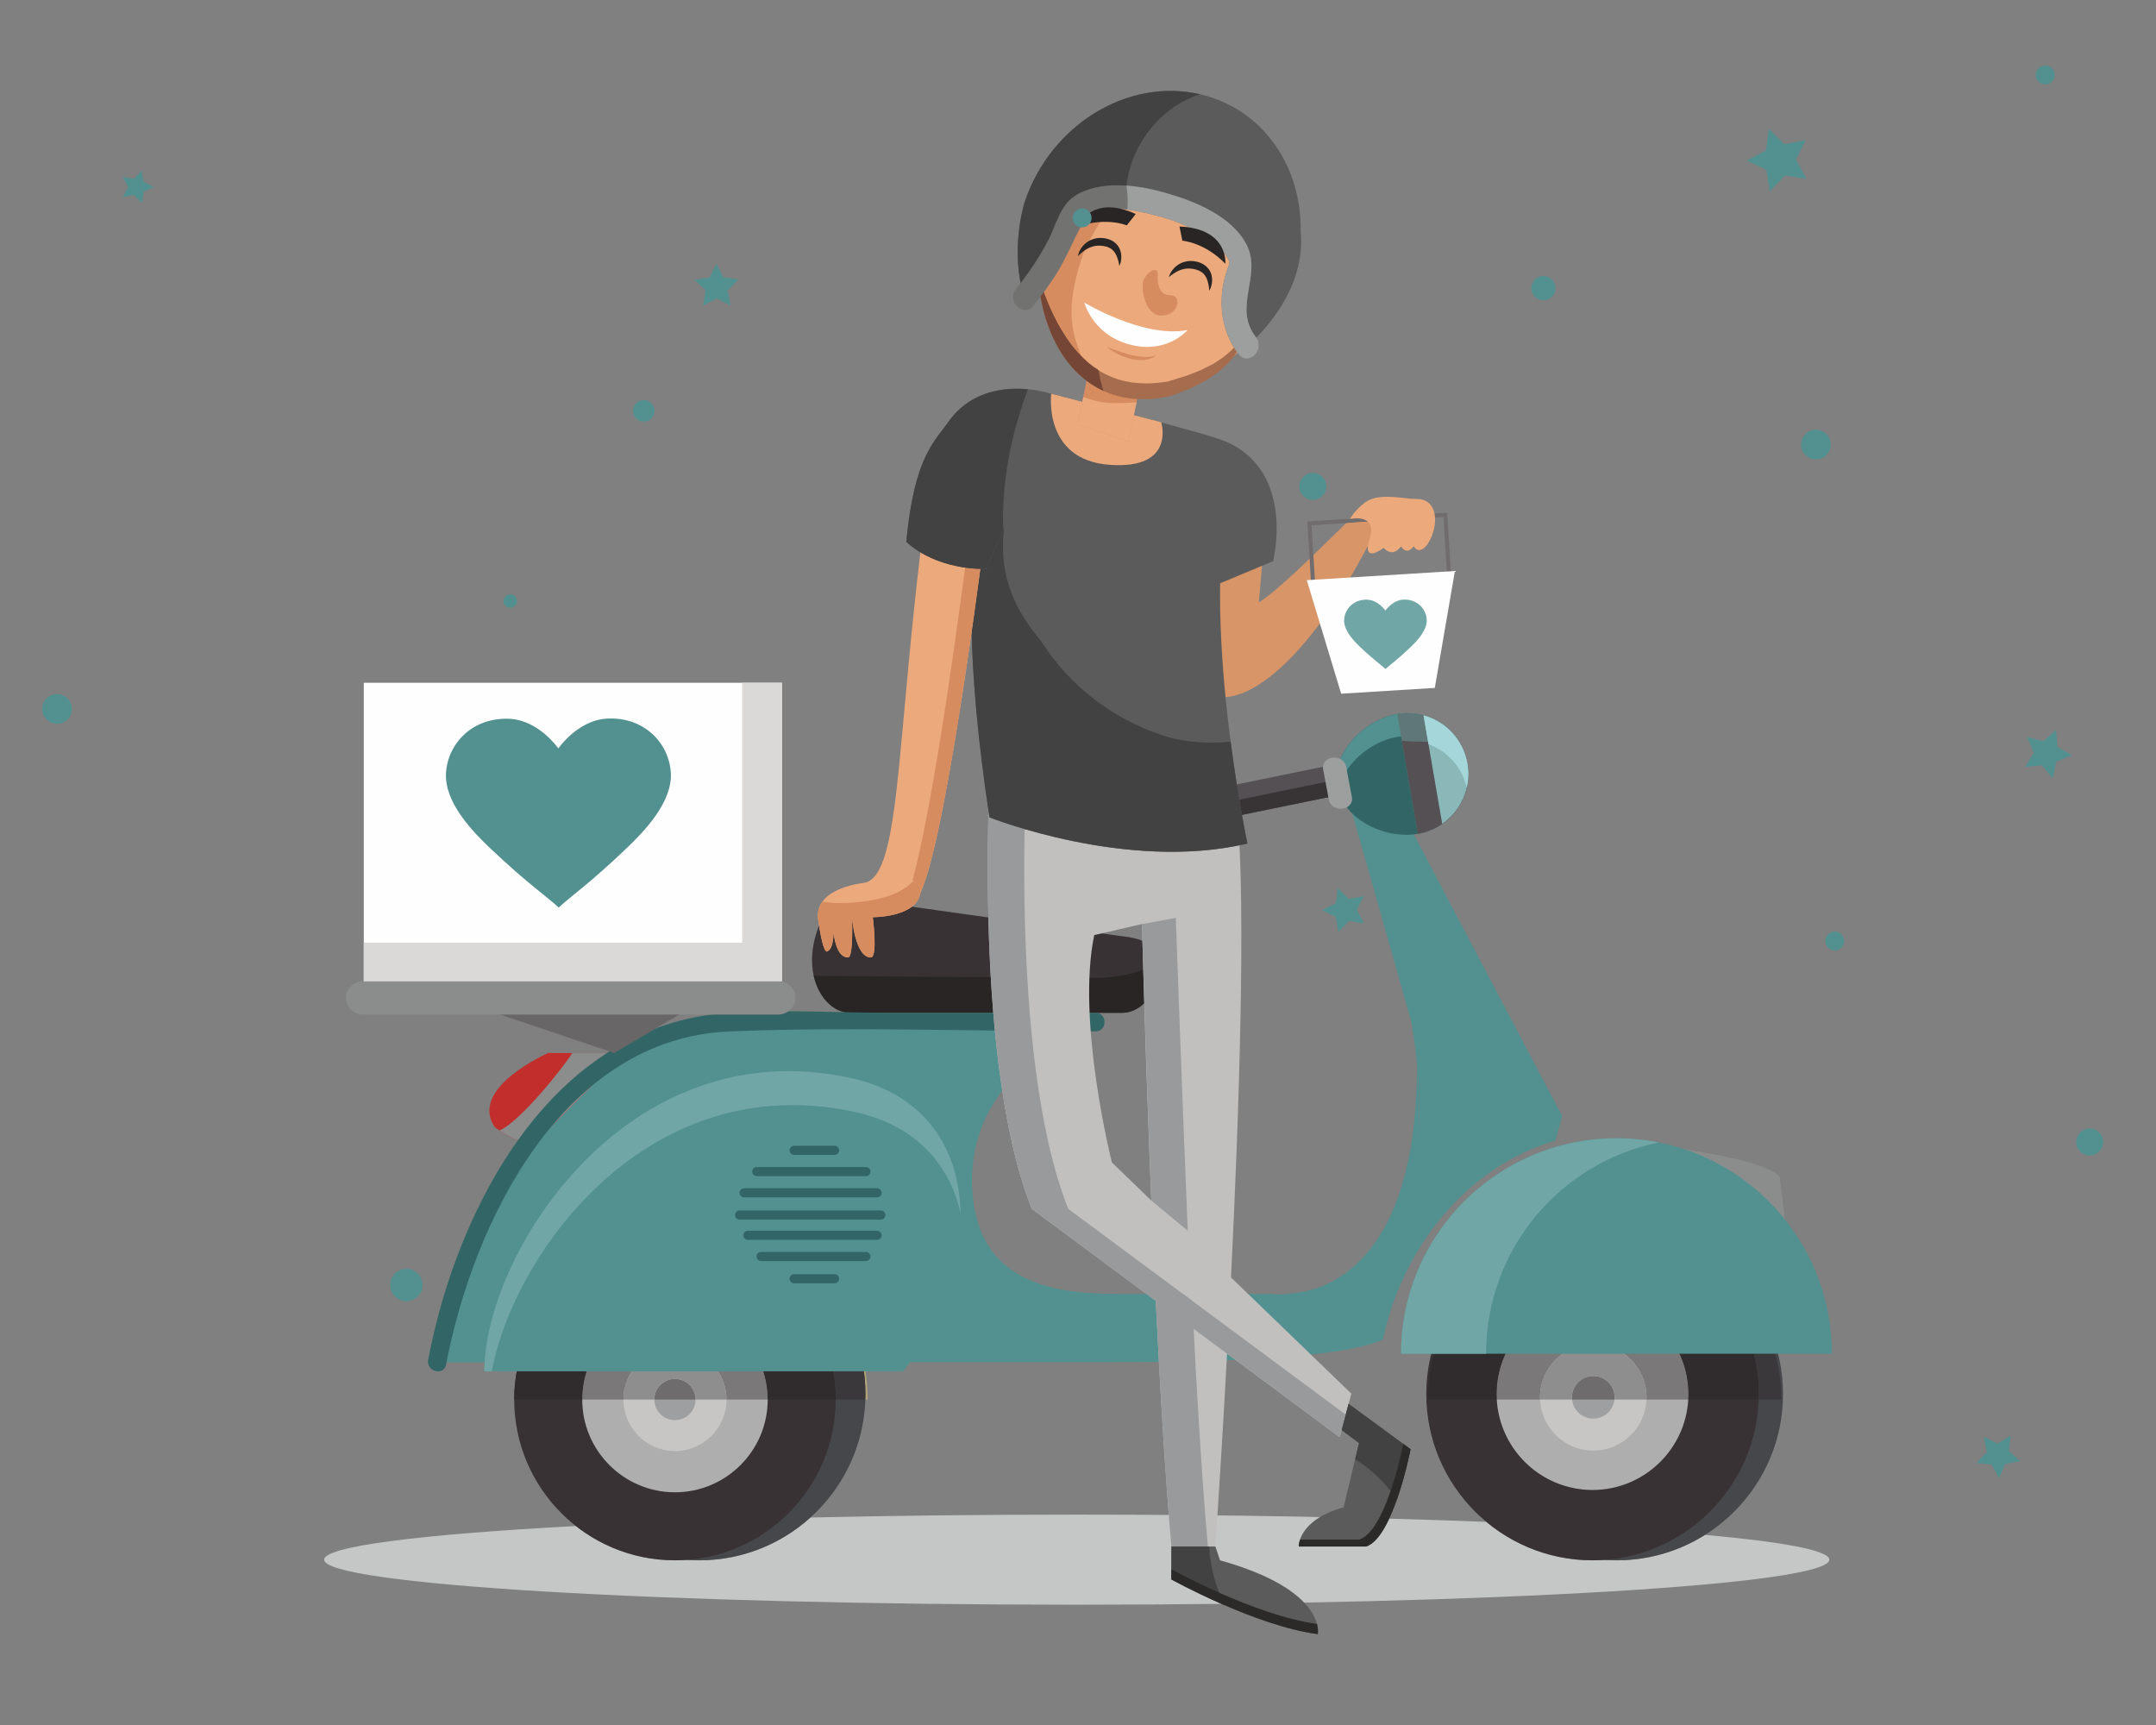 <?xml version="1.0" encoding="UTF-8"?>
<!DOCTYPE svg PUBLIC "-//W3C//DTD SVG 1.1//EN" "http://www.w3.org/Graphics/SVG/1.1/DTD/svg11.dtd">
<!-- Creator: CorelDRAW SE -->
<svg xmlns="http://www.w3.org/2000/svg" xml:space="preserve" width="100mm" height="80mm" version="1.1" style="shape-rendering:geometricPrecision; text-rendering:geometricPrecision; image-rendering:optimizeQuality; fill-rule:evenodd; clip-rule:evenodd"
viewBox="0 0 10000 8000"
 xmlns:xlink="http://www.w3.org/1999/xlink">
 <rect x="0" y="0" width="10000" height="8000" fill="#808080" stroke="none"/>
 <defs>
  <style type="text/css">
   <![CDATA[
    .fil26 {fill:#FEFEFE;fill-rule:nonzero}
    .fil0 {fill:#C5C6C6;fill-rule:nonzero}
    .fil24 {fill:#9D9E9E;fill-rule:nonzero}
    .fil40 {fill:#9D9E9E;fill-rule:nonzero}
    .fil39 {fill:#727271;fill-rule:nonzero}
    .fil31 {fill:#5B5B5B;fill-rule:nonzero}
    .fil32 {fill:#434242;fill-rule:nonzero}
    .fil33 {fill:#2B2A29;fill-rule:nonzero}
    .fil34 {fill:#ECAA7C;fill-rule:nonzero}
    .fil28 {fill:#D89567;fill-rule:nonzero}
    .fil35 {fill:#D78C5F;fill-rule:nonzero}
    .fil27 {fill:#DBD9D8;fill-rule:nonzero}
    .fil17 {fill:#C12E2B;fill-rule:nonzero}
    .fil4 {fill:#C8C6C4;fill-rule:nonzero}
    .fil29 {fill:#C1C0BF;fill-rule:nonzero}
    .fil16 {fill:#B73231;fill-rule:nonzero}
    .fil6 {fill:#B4A678;fill-rule:nonzero}
    .fil2 {fill:#ADAEAD;fill-rule:nonzero}
    .fil23 {fill:#A5D7DA;fill-rule:nonzero}
    .fil37 {fill:#A66C4E;fill-rule:nonzero}
    .fil3 {fill:#9E9FA0;fill-rule:nonzero}
    .fil30 {fill:#989A9B;fill-rule:nonzero}
    .fil10 {fill:#8E8E8F;fill-rule:nonzero}
    .fil38 {fill:#754535;fill-rule:nonzero}
    .fil12 {fill:#8B8C8C;fill-rule:nonzero}
    .fil8 {fill:#7A7879;fill-rule:nonzero}
    .fil36 {fill:#716D6E;fill-rule:nonzero}
    .fil9 {fill:#6E6C6D;fill-rule:nonzero}
    .fil25 {fill:#696668;fill-rule:nonzero}
    .fil21 {fill:#607778;fill-rule:nonzero}
    .fil19 {fill:#555054;fill-rule:nonzero}
    .fil1 {fill:#46474A;fill-rule:nonzero}
    .fil20 {fill:#383335;fill-rule:nonzero}
    .fil5 {fill:#383235;fill-rule:nonzero}
    .fil7 {fill:#3A383A;fill-rule:nonzero}
    .fil11 {fill:#302C2D;fill-rule:nonzero}
    .fil15 {fill:#292525;fill-rule:nonzero}
    .fil18 {fill:#326666;fill-rule:nonzero}
    .fil41 {fill:#539090;fill-rule:nonzero}
    .fil13 {fill:#539090;fill-rule:nonzero}
    .fil14 {fill:#71A6A6;fill-rule:nonzero}
    .fil22 {fill:#8AB8B8;fill-rule:nonzero}
   ]]>
  </style>
 </defs>
 <g id="Vrstva_x0020_1">
  <path class="fil0" d="M4994.11 7442.12c-1927.9,0 -3490.76,-93.54 -3490.76,-208.91 0,-61.99 451.19,-117.67 1167.6,-155.94 126.75,99.55 286.39,158.95 459.67,158.95 18.78,0 37.36,-0.69 55.8,-2.06 18.76,1.37 37.7,2.06 56.79,2.06 198.2,0 379.16,-75.16 515.9,-198.48 383.9,-8.68 800.22,-13.44 1235,-13.44 700.6,0 1353.01,12.34 1899.7,33.6 133.68,111.31 305.47,178.32 492.62,178.32 18.93,0 37.71,-0.68 56.29,-2.02 18.57,1.34 37.33,2.02 56.26,2.02 150.4,0 290.86,-43.27 409.63,-118.04 364.22,33 576.25,72.53 576.25,115.03 0,115.37 -1562.86,208.91 -3490.75,208.91z"/>
  <path class="fil1" d="M7498.98 6020.37c-245.3,0 -444.83,199.54 -444.83,444.82 0,245.3 199.53,444.83 444.83,444.83 245.3,0 444.81,-199.53 444.81,-444.83 0,-245.28 -199.51,-444.82 -444.81,-444.82zm0 1215.85c-425.16,0 -771.03,-345.87 -771.03,-771.03 0,-425.16 345.87,-771.03 771.03,-771.03 425.16,0 771.02,345.87 771.02,771.03 0,425.16 -345.86,771.03 -771.02,771.03z"/>
  <path class="fil2" d="M6778.51 6465.19c0,335.75 272.19,607.94 607.94,607.94 335.75,0 607.92,-272.19 607.92,-607.94 0,-335.75 -272.17,-607.92 -607.92,-607.92 -335.75,0 -607.94,272.17 -607.94,607.92z"/>
  <path class="fil3" d="M7216.94 6480.3c0,95.54 77.44,173 172.99,173 95.54,0 172.99,-77.46 172.99,-173 0,-95.53 -77.45,-172.98 -172.99,-172.98 -95.55,0 -172.99,77.45 -172.99,172.98z"/>
  <path class="fil4" d="M7389.91 6381.47c-54.49,0 -98.83,44.34 -98.83,98.83 0,54.5 44.34,98.84 98.83,98.84 54.5,0 98.88,-44.34 98.88,-98.84 0,-54.49 -44.38,-98.83 -98.88,-98.83zm0 345.96c-136.25,0 -247.12,-110.88 -247.12,-247.13 0,-136.24 110.87,-247.11 247.12,-247.11 136.29,0 247.14,110.87 247.14,247.11 0,136.25 -110.85,247.13 -247.14,247.13z"/>
  <path class="fil5" d="M7386.43 6020.37c-245.29,0 -444.81,199.54 -444.81,444.82 0,245.3 199.52,444.83 444.81,444.83 245.28,0 444.81,-199.53 444.81,-444.83 0,-245.28 -199.53,-444.82 -444.81,-444.82zm0 1215.85c-425.16,0 -771.03,-345.87 -771.03,-771.03 0,-425.16 345.87,-771.03 771.03,-771.03 425.16,0 771.02,345.87 771.02,771.03 0,425.16 -345.86,771.03 -771.02,771.03z"/>
  <path class="fil6" d="M6898.5 5868.61c144.78,-130.52 335.29,-209.91 543.72,-209.91 203.86,0 390.57,75.92 534.14,201.41 -131.39,-103.88 -297.26,-165.95 -477.38,-165.95 -18.93,0 -37.7,0.7 -56.28,2.05 -18.58,-1.35 -37.34,-2.05 -56.27,-2.05 -184.97,0 -354.93,65.48 -487.93,174.45z"/>
  <path class="fil7" d="M8261.8 6490.63l-104.76 0c0.29,-8.44 0.41,-16.92 0.41,-25.44 0,-406.23 -315.76,-740.09 -714.75,-768.98 18.58,-1.35 37.35,-2.05 56.28,-2.05 180.12,0 345.99,62.07 477.38,165.95 174.66,152.68 285.44,378.71 285.44,630.5l0 0.02z"/>
  <path class="fil8" d="M7830.53 6490.63l-193.68 0c0.13,-3.43 0.2,-6.86 0.2,-10.33 0,-136.24 -110.85,-247.11 -247.14,-247.11 -136.25,0 -247.12,110.87 -247.12,247.11 0,3.47 0.08,6.9 0.22,10.33l-200.68 0c-0.48,-8.43 -0.71,-16.9 -0.71,-25.44 0,-245.28 199.52,-444.82 444.81,-444.82 245.28,0 444.81,199.54 444.81,444.82 0,8.54 -0.23,17.01 -0.71,25.44z"/>
  <path class="fil9" d="M7488.24 6490.63l-196.64 0c-0.34,-3.39 -0.52,-6.84 -0.52,-10.33 0,-54.49 44.34,-98.83 98.83,-98.83 54.5,0 98.88,44.34 98.88,98.83 0,3.49 -0.18,6.94 -0.55,10.33z"/>
  <path class="fil10" d="M7636.85 6490.63l-148.61 0c0.37,-3.39 0.55,-6.84 0.55,-10.33 0,-54.49 -44.38,-98.83 -98.88,-98.83 -54.49,0 -98.83,44.34 -98.83,98.83 0,3.49 0.18,6.94 0.52,10.33l-148.59 0c-0.14,-3.43 -0.22,-6.86 -0.22,-10.33 0,-136.24 110.87,-247.11 247.12,-247.11 136.29,0 247.14,110.87 247.14,247.11 0,3.47 -0.07,6.9 -0.2,10.33z"/>
  <path class="fil11" d="M8157.04 6490.63l-326.51 0c0.48,-8.43 0.71,-16.9 0.71,-25.44 0,-245.28 -199.53,-444.82 -444.81,-444.82 -245.29,0 -444.81,199.54 -444.81,444.82 0,8.54 0.23,17.01 0.71,25.44l-319.71 0 0 -0.02c0,-247.18 106.74,-469.5 275.88,-622 133,-108.97 302.96,-174.45 487.93,-174.45 18.93,0 37.69,0.7 56.27,2.05 398.99,28.89 714.75,362.75 714.75,768.98 0,8.52 -0.12,17 -0.41,25.44z"/>
  <path class="fil12" d="M7515.84 5295.68c0,0 646.05,55.02 738.65,162.49l45.96 370.89 -784.61 -533.38z"/>
  <path class="fil13" d="M7497.52 5278.98c-551.82,0 -999.15,447.33 -999.15,999.15l1998.28 0c0,-551.82 -447.33,-999.15 -999.13,-999.15z"/>
  <path class="fil14" d="M7694.65 5298.52c-63.74,-12.76 -129.63,-19.54 -197.13,-19.54 -551.82,0 -999.15,447.33 -999.15,999.15l394.27 0c0,-484.32 344.63,-888.06 802.01,-979.61z"/>
  <path class="fil13" d="M2142 5874.08c0,0 401.63,-1119.64 1247.59,-1133.98l1691.93 0c0,0 -573.53,200.74 -573.53,731.27 0,530.5 458.83,530.5 731.26,530.5 272.42,0 652.9,0 652.9,0 0,0 878.9,84.2 654.26,-1261.77l-300.52 -1061.3 277.06 125.35 722.73 1371.92 -31.78 114.1c-411.76,119.74 -710.17,498.6 -800.09,922.94 -220.23,93.48 -811.32,104.22 -1360.97,104.22l-3025.4 0c0,0 33.31,-268.75 114.56,-443.25z"/>
  <path class="fil1" d="M3243.21 7236.22c-425.16,0 -771.03,-345.87 -771.03,-771.03 0,-425.16 345.87,-771.03 771.03,-771.03 425.16,0 771.02,345.87 771.02,771.03 0,425.16 -345.86,771.03 -771.02,771.03z"/>
  <path class="fil2" d="M2542.76 6490.63c0,324.68 263.2,587.86 587.86,587.86 324.69,0 587.89,-263.18 587.89,-587.86 0,-324.69 -263.2,-587.87 -587.89,-587.87 -324.66,0 -587.86,263.18 -587.86,587.87z"/>
  <path class="fil5" d="M3130.62 6060.47c-237.18,0 -430.13,192.95 -430.13,430.16 0,237.2 192.95,430.15 430.13,430.15 237.19,0 430.16,-192.95 430.16,-430.15 0,-237.21 -192.97,-430.16 -430.16,-430.16zm0 1175.75c-411.12,0 -745.59,-334.46 -745.59,-745.59 0,-411.15 334.47,-745.6 745.59,-745.6 411.13,0 745.61,334.45 745.61,745.6 0,411.13 -334.48,745.59 -745.61,745.59z"/>
  <path class="fil5" d="M5382.62 4453.4c0,134.59 -80.05,243.69 -178.8,243.69l-1258.72 0c-98.75,0 -178.81,-109.1 -178.81,-243.69 0,-134.59 75.29,-288.96 174.03,-288.96l1261.53 177.19c180.7,16.74 180.77,111.77 180.77,111.77z"/>
  <path class="fil15" d="M5045.29 4535.64c-29.1,0 -1244.68,-9.84 -1244.68,-9.84 -9.17,0 -18.12,-1.11 -26.95,-2.71 21.83,100.54 90.27,174 171.44,174l1258.72 0c98.29,0 177.99,-107.64 178.73,-240.75 -102.54,65.58 -211.84,79.3 -337.26,79.3z"/>
  <path class="fil3" d="M2963.35 6490.63c0,92.38 74.89,167.28 167.27,167.28 92.41,0 167.28,-74.9 167.28,-167.28 0,-92.39 -74.87,-167.28 -167.28,-167.28 -92.38,0 -167.27,74.89 -167.27,167.28z"/>
  <path class="fil4" d="M3130.62 6395.05c-52.69,0 -95.59,42.87 -95.59,95.58 0,52.71 42.9,95.57 95.59,95.57 52.72,0 95.6,-42.86 95.6,-95.57 0,-52.71 -42.88,-95.58 -95.6,-95.58zm0 334.54c-131.76,0 -238.97,-107.2 -238.97,-238.96 0,-131.77 107.21,-238.98 238.97,-238.98 131.77,0 238.97,107.21 238.97,238.98 0,131.76 -107.2,238.96 -238.97,238.96z"/>
  <path class="fil6" d="M4024.23 6490.63l-10.4 0c0.28,-8.44 0.4,-16.92 0.4,-25.44 0,-50.54 -4.88,-100 -14.22,-147.86l6.33 0c11.72,55.92 17.89,113.88 17.89,173.28l0 0.02zm-1639.2 0l0 -0.02c0,-59.4 6.16,-117.36 17.89,-173.28l2.44 0c-13.29,55.63 -20.33,113.64 -20.33,173.3z"/>
  <path class="fil16" d="M4006.34 6317.33l-6.33 0c-69.13,-354.68 -382.18,-623.17 -756.8,-623.17 -138.36,0 -268.32,36.65 -380.71,100.72 -226.48,87.59 -399.85,282.73 -457.14,522.45l-2.44 0c78.76,-375.84 408.31,-658.63 801.71,-658.63 393.4,0 722.95,282.79 801.71,658.63z"/>
  <path class="fil7" d="M4013.83 6490.63l-137.6 0c0,-411.15 -334.48,-745.6 -745.61,-745.6 -94.46,0 -184.87,17.65 -268.12,49.85 112.39,-64.07 242.35,-100.72 380.71,-100.72 374.62,0 687.67,268.49 756.8,623.17 9.34,47.86 14.22,97.32 14.22,147.86 0,8.52 -0.12,17 -0.4,25.44z"/>
  <path class="fil8" d="M3560.78 6490.63l-191.19 0c0,-131.77 -107.2,-238.98 -238.97,-238.98 -131.76,0 -238.97,107.21 -238.97,238.98l-191.16 0c0,-237.21 192.95,-430.16 430.13,-430.16 237.19,0 430.16,192.95 430.16,430.16z"/>
  <path class="fil11" d="M3876.23 6490.63l-315.45 0c0,-237.21 -192.97,-430.16 -430.16,-430.16 -237.18,0 -430.13,192.95 -430.13,430.16l-315.46 0c0,-59.66 7.04,-117.67 20.33,-173.3 57.29,-239.72 230.66,-434.86 457.14,-522.45 83.25,-32.2 173.66,-49.85 268.12,-49.85 411.13,0 745.61,334.45 745.61,745.6z"/>
  <path class="fil9" d="M3226.22 6490.63l-191.19 0c0,-52.71 42.9,-95.58 95.59,-95.58 52.72,0 95.6,42.87 95.6,95.58z"/>
  <path class="fil10" d="M3369.59 6490.63l-143.37 0c0,-52.71 -42.88,-95.58 -95.6,-95.58 -52.69,0 -95.59,42.87 -95.59,95.58l-143.38 0c0,-131.77 107.21,-238.98 238.97,-238.98 131.77,0 238.97,107.21 238.97,238.98z"/>
  <path class="fil13" d="M3872.32 6231.29c0,0 1451.91,88.12 2024.6,-57.34 572.7,-145.48 728.42,-619.15 675.65,-1237.05 0,1175.75 -680.42,1064.97 -680.42,1064.97 0,0 -380.48,0 -652.9,0 -272.43,0 -731.26,0 -731.26,-530.5 0,-530.53 573.53,-731.27 573.53,-731.27l-1691.93 0c-845.96,14.34 -1247.59,1133.98 -1247.59,1133.98 -81.25,174.5 -114.56,443.25 -114.56,443.25l1871.09 0 -26.21 -86.04z"/>
  <path class="fil17" d="M2897.31 4883.48l-354.55 0c0,0 -371.92,162.51 -247.67,344.12 0,0 152.95,114.72 200.74,57.36l401.48 -401.48z"/>
  <path class="fil12" d="M2654.52 4883.48c-29.71,49.67 -235.12,314.16 -337.68,359.22 43.87,29.04 142.3,86.29 178.99,42.26l401.48 -401.48 -242.79 0z"/>
  <path class="fil13" d="M3940.32 4998.06c-1043.01,-222.11 -1693.84,825.25 -1693.84,1361.55l1942.11 0c389.55,-493.57 390.37,-1225.54 -248.27,-1361.55z"/>
  <path class="fil14" d="M3958.85 5155.45c-948.34,-201.93 -1572.38,645.52 -1677.89,1204.16l-34.48 0c0,-536.3 650.83,-1583.66 1693.84,-1361.55 351.77,74.91 509.19,330.75 514.85,627.86 -51.09,-226.85 -208.65,-409.2 -496.32,-470.47z"/>
  <path class="fil18" d="M5081.52 4697.09c-315.19,0 -630.38,0 -945.56,0 -253.36,0 -513.17,-17.05 -766.06,1.06 -813.07,58.2 -1249.45,901.31 -1383.93,1607.74 -10.32,54.21 72.58,77.33 82.95,22.87 125.07,-656.95 538.16,-1514.62 1317.82,-1545.55 563.1,-22.36 1131.16,-0.1 1694.78,-0.1 55.48,0 55.48,-86.02 0,-86.02z"/>
  <path class="fil19" d="M5651.62 3728.39c10.61,38.2 55.27,61.75 99.74,52.66l530.41 -108.67c44.47,-9.12 71.91,-47.46 61.32,-85.64 -10.62,-38.19 -55.26,-61.75 -99.74,-52.65l-530.43 108.67c-44.47,9.11 -71.91,47.45 -61.3,85.63z"/>
  <path class="fil20" d="M5651.62 3728.39c10.61,38.2 55.27,61.75 99.74,52.66l530.41 -108.67c44.47,-9.12 71.91,-47.46 61.32,-85.64l-691.47 141.65z"/>
  <path class="fil18" d="M6806.33 3541.42c26.44,153.46 -76.54,299.29 -230,325.72 -153.44,26.42 -347.98,-68.17 -374.4,-221.61 -26.43,-153.47 125.24,-307.68 278.7,-334.11 153.45,-26.44 299.28,76.54 325.7,230z"/>
  <path class="fil13" d="M6480.63 3417.24c-123.25,21.24 -245.15,124.94 -274.76,244.42 -1.37,-5.36 -2.99,-10.63 -3.94,-16.13 -26.43,-153.47 125.24,-307.68 278.7,-334.11 153.45,-26.44 299.28,76.54 325.7,230 5.93,34.39 5.04,68.3 -1.14,100.68 -28.83,-150.56 -172.87,-250.99 -324.56,-224.86z"/>
  <path class="fil21" d="M6480.63 3311.42c153.45,-26.44 299.28,76.54 325.7,230 26.44,153.46 -76.54,299.29 -230,325.72l-95.7 -555.72z"/>
  <path class="fil19" d="M6609.39 3439.96c49.08,0 95.68,-9.74 139.13,-26.89 28.91,36.02 49.43,79.61 57.81,128.35 26.44,153.46 -76.54,299.29 -230,325.72l-74.37 -431.79c34.57,3.39 70.29,4.61 107.43,4.61z"/>
  <path class="fil22" d="M6602.61 3317.51c102.3,27.97 184.54,112.49 203.72,223.91 19.2,111.42 -30.04,218.59 -117.08,279.17l-86.64 -503.08z"/>
  <path class="fil23" d="M6625.63 3451.19l-23.02 -133.68c102.3,27.97 184.54,112.49 203.72,223.91 6.57,38.03 4.96,75.52 -3.21,110.89 -21.89,-95.48 -90.67,-169.14 -177.49,-201.12z"/>
  <path class="fil24" d="M6163.7 3710.23c4.79,25.57 32.62,43.63 62.13,40.35 29.5,-3.3 49.54,-26.67 44.73,-52.23l-27.13 -144.42c-4.79,-25.57 -32.62,-43.63 -62.14,-40.35 -29.5,3.28 -49.53,26.67 -44.74,52.23l27.15 144.42z"/>
  <path class="fil18" d="M3662.33 5334.9c0,11.66 9.45,21.11 21.12,21.11l187.57 0c11.65,0 21.1,-9.45 21.1,-21.11 0,-11.66 -9.45,-21.1 -21.1,-21.1l-187.57 0c-11.67,0 -21.12,9.44 -21.12,21.1z"/>
  <path class="fil18" d="M3662.33 5930.47c0,11.65 9.45,21.1 21.12,21.1l187.57 0c11.65,0 21.1,-9.45 21.1,-21.1 0,-11.65 -9.45,-21.11 -21.1,-21.11l-187.57 0c-11.67,0 -21.12,9.46 -21.12,21.11z"/>
  <path class="fil18" d="M3488.83 5433.39c0,11.65 9.45,21.09 21.1,21.09l506.45 0c11.67,0 21.12,-9.44 21.12,-21.09 0,-11.65 -9.45,-21.12 -21.12,-21.12l-506.45 0c-11.65,0 -21.1,9.47 -21.1,21.12z"/>
  <path class="fil18" d="M3430.22 5531.86c0,11.65 9.44,21.11 21.09,21.11l616.67 0c11.65,0 21.1,-9.46 21.1,-21.11 0,-11.65 -9.45,-21.09 -21.1,-21.09l-616.67 0c-11.65,0 -21.09,9.44 -21.09,21.09z"/>
  <path class="fil18" d="M3409.1 5635.04c0,11.65 9.45,21.09 21.12,21.09l655.34 0c11.65,0 21.11,-9.44 21.11,-21.09 0,-11.67 -9.46,-21.11 -21.11,-21.11l-655.34 0c-11.67,0 -21.12,9.44 -21.12,21.11z"/>
  <path class="fil18" d="M3447.79 5728.83c0,11.64 9.45,21.09 21.1,21.09l599.09 0c11.65,0 21.1,-9.45 21.1,-21.09 0,-11.65 -9.45,-21.12 -21.1,-21.12l-599.09 0c-11.65,0 -21.1,9.47 -21.1,21.12z"/>
  <path class="fil18" d="M3508.76 5827.3c0,11.65 9.45,21.11 21.1,21.11l486.52 0c11.67,0 21.12,-9.46 21.12,-21.11 0,-11.65 -9.45,-21.1 -21.12,-21.1l-486.52 0c-11.65,0 -21.1,9.45 -21.1,21.1z"/>
  <polygon class="fil25" points="2088.82,4627.74 2849.1,4883.48 3175.29,4690.26 "/>
  <path class="fil12" d="M3689.94 4627.74c0,42.9 -36.99,77.67 -82.63,77.67l-1919.97 0c-45.64,0 -82.64,-34.77 -82.64,-77.67 0,-42.9 37,-77.67 82.64,-77.67l1919.97 0c45.64,0 82.63,34.77 82.63,77.67z"/>
  <polygon class="fil26" points="1687.34,4550.07 3626.7,4550.07 3626.7,3166.45 1687.34,3166.45 "/>
  <polygon class="fil27" points="3442.18,4371.96 3442.18,3166.45 3626.67,3166.45 3626.67,4550.07 1687.34,4550.07 1687.34,4371.96 "/>
  <path class="fil28" d="M5612.57 2625.5c0,0 -170.31,558.5 17.01,603.38 187.34,44.89 475.52,-230.4 727.22,-721.52l53.16 -200.78c0,0 -70.24,26.46 -179.82,132.77 -109.56,106.31 -295.82,294.3 -391.62,354.98l26.18 -292.43 -252.13 123.6z"/>
  <path class="fil29" d="M4598.73 3439.94c0,0 -101.21,1438.33 186.73,2166.38l1428.58 1059.15 53.64 -202.38 -1110.5 -1072.02c0,0 -165.69,-654.54 -81.82,-1054.56l221.24 -51.03c0,0 45.55,1847.26 136.6,2886.78l203.97 0c0,0 201.94,-2911.63 82.85,-3556.74 -119.1,-645.1 -1121.29,-175.58 -1121.29,-175.58z"/>
  <path class="fil30" d="M5339.87 5567.43l169.12 140.28c-28.84,-696.87 -55.26,-1450.51 -55.26,-1450.51l-157.13 28.28c3.36,127.28 23,764.5 43.27,1281.95z"/>
  <path class="fil30" d="M5488.12 6001.87c-2.25,41.08 50.41,121.92 48.21,161.14l677.71 502.46 27.78 -104.79 -753.7 -558.81z"/>
  <path class="fil30" d="M5529.85 6032.81l-575.26 -426.49c-287.95,-728.05 -186.74,-2166.38 -186.74,-2166.38 0,0 289.35,-135.48 575.58,-160.85 -327.95,-34.33 -744.7,160.85 -744.7,160.85 0,0 -101.21,1438.33 186.73,2166.38l575.27 426.49c19.64,404.65 43.79,812.11 72.47,1139.45l169.12 0c-28.67,-327.34 -52.83,-734.8 -72.47,-1139.45z"/>
  <path class="fil31" d="M5433.2 7172.26l0 152.37c0,0 391.49,217.11 679.05,253.9 0,0 44.12,-203.13 -453.44,-342.2l-21.64 -64.07 -203.97 0z"/>
  <path class="fil32" d="M5609.16 7172.26l-175.96 0 0 152.37c0,0 106.68,59.12 249.5,120.9 -43.49,-81.67 -69.67,-174.08 -73.54,-273.27z"/>
  <path class="fil33" d="M5433.2 7277.73l0 46.9c0,0 391.49,217.11 679.03,253.9 0,0 3.86,-18.27 -3.92,-47.46 -287.18,-38.25 -675.11,-253.34 -675.11,-253.34z"/>
  <path class="fil31" d="M6255.12 6510.46l287.33 210.71c0,0 -78.67,409.12 -205.86,451.09l-312.7 0c0,0 -4.63,-123.09 208.07,-181.69l71.43 -298.43 -80.6 -59.65 32.33 -122.03z"/>
  <path class="fil32" d="M6285.38 6767.45c76.83,48.33 143.02,111.94 193.85,186.88 40.58,-115.56 63.22,-233.16 63.22,-233.16l-287.33 -210.71 -32.33 122.03 80.6 59.65 -18.01 75.31z"/>
  <path class="fil33" d="M6508.94 6696.59c-11.21,54.78 -87.14,404.97 -204.36,443.65l-274.69 0c-6.43,19.24 -6,32.02 -6,32.02l312.7 0c127.19,-41.97 205.86,-451.09 205.86,-451.09l-33.51 -24.58z"/>
  <path class="fil31" d="M4589.41 3790.58c0,0 637.11,253.89 1196.37,121.43 0,0 -224.04,-1051.95 -76.85,-1670.13 0,0 -552.66,-479.88 -1050.66,-170.79 0,0 -292.08,251.3 -68.86,1719.49z"/>
  <path class="fil32" d="M5392.11 3410.31c-237.52,-78.73 -434.59,-234.39 -562.51,-435.92 -104.85,-125.09 -173.61,-255.65 -177.6,-426.85 -1.47,-63.39 6.57,-126.3 23.23,-186.66 17.58,-143.55 84.38,-274.13 182.69,-373.97 -66.57,16.19 -133.59,43.18 -199.65,84.18 0,0 -292.08,251.3 -68.86,1719.49 0,0 637.11,253.89 1196.37,121.43 0,0 -42.14,-197.98 -77.85,-472.54 -110.06,11.63 -221.87,1.96 -315.82,-29.16z"/>
  <path class="fil34" d="M3986.92 4097.6c84.31,55.95 17.22,47.84 63.93,136.56 10.01,-6.18 212.84,-82.74 218.02,-93.63 129.89,-272.99 314.61,-1784.63 314.61,-1784.63 0,0 -30.68,-34.83 -31.59,-59.65 -40.1,3.57 -81.5,4.86 -124.55,4.86 -19.6,0 144.82,-251.27 125.91,-253.61 -1.16,19.14 -220.31,19.31 -256.78,294.71 -149.67,1130.11 -110.4,1762.35 -309.55,1755.39z"/>
  <path class="fil35" d="M4551.89 2296.25c-40.1,3.57 -81.5,4.86 -124.55,4.86 -19.6,0 144.82,-251.27 125.91,-253.61 -0.85,14 -118.32,18 -195.63,126.89 59.06,-36.22 113.46,-41.09 114.05,-50.59 18.9,2.32 -145.52,253.6 -125.91,253.6 43.04,0 84.44,-1.28 124.54,-4.86 0.91,24.84 31.6,59.66 31.6,59.66 0,0 -167.96,1374.46 -296.19,1738.84 34.35,-14.41 61.32,-26.62 63.16,-30.51 129.89,-272.99 314.61,-1784.63 314.61,-1784.63 0,0 -30.68,-34.83 -31.59,-59.65z"/>
  <path class="fil35" d="M4002.2 4096.57c-4.96,0.72 -9.99,1.21 -15.28,1.03 4.14,2.75 7.62,5.21 11.05,7.67 1.44,-2.79 2.83,-5.74 4.23,-8.7z"/>
  <path class="fil31" d="M4862.53 1822.35c0,0 -290.42,-91.77 -454.55,121.7 -72.31,104.36 -166.64,167.95 -204.37,568.45 0,0 119.17,127.04 370.12,126.29l93.82 -212.26 885.53 11.69 65.45 283.86 286.38 -119.51c0,0 114.99,-450.16 -262.62,-570.62 -171,-54.55 -779.76,-209.6 -779.76,-209.6z"/>
  <path class="fil32" d="M4652 2397.47c3.25,-217.51 46.19,-403.08 115.38,-592.39 -99.35,-9.08 -254.93,3.08 -359.4,138.97 -72.31,104.36 -166.64,167.95 -204.37,568.45 0,0 119.17,127.04 370.12,126.29l80.62 -182.38c-1.75,-19.41 -2.64,-39.05 -2.35,-58.94z"/>
  <path class="fil34" d="M4012.21 4094.28c0,0 -224.2,17.99 -218.92,158.09 0,0 22.98,188.17 47.81,157.16 0,0 37.67,-12.91 20.69,-157.16 0,0 -4.13,187.48 71.77,188.01 26.22,0.16 17.94,-189.34 17.94,-189.34 0,0 13.44,188.94 87.39,189.34 33.45,0.16 9.2,-186.77 9.2,-186.77 0,0 204.28,1.62 220.78,-113.08 16.5,-114.69 -256.66,-46.25 -256.66,-46.25z"/>
  <path class="fil35" d="M4236.4 4085.23c-77.56,87.47 -249.44,102.8 -346.91,102.8 -21.9,0 -47.4,-2.34 -74.52,-6.98 -14.18,19.31 -22.75,42.73 -21.68,71.32 0,0 22.98,188.19 47.81,157.16 0,0 23.7,-8.4 24.96,-84.1 6.73,52.69 23.91,114.64 67.5,114.95 26.22,0.18 17.94,-189.34 17.94,-189.34 0,0 13.44,188.94 87.39,189.34 33.45,0.16 9.2,-186.77 9.2,-186.77 0,0 204.28,1.62 220.78,-113.08 4.08,-28.38 -9.61,-45.52 -32.47,-55.3z"/>
  <polygon class="fil36" points="6082.18,2723.45 6063.33,2418.13 6712.58,2378.03 6731.45,2683.35 6712.73,2684.52 6695.04,2397.9 6083.22,2435.7 6100.91,2722.3 "/>
  <polygon class="fil26" points="6061.18,2690.55 6748.24,2648.13 6654.86,3190.3 6220.57,3217.12 "/>
  <path class="fil34" d="M4875.77 1825.74c0,0 -39.66,306.85 269.96,329.84 309.64,23.01 240.16,-197.48 240.16,-197.48l-510.12 -132.36z"/>
  <path class="fil34" d="M4850.43 1008.77c-102.76,342.67 48.26,702.84 344.26,779.49 338.77,87.71 613.6,-118.79 716.36,-461.46 102.74,-342.68 -51.39,-691.67 -344.28,-779.47 -292.88,-87.83 -613.6,118.78 -716.34,461.44z"/>
  <path class="fil35" d="M4973.82 1382.22c8.24,-64 24.05,-127.82 44.69,-188.76 20.37,-60.17 55.26,-115.92 88.24,-169.38 53.57,-73.2 121.59,-128.75 204.08,-166.64 44.17,-13.2 88.37,-26.42 132.55,-39.64 134.59,-21.31 273.72,12.11 383.9,92.16 41.82,30.38 78.5,66.84 109.15,107.7 -30.26,-222.88 -166.55,-409.44 -369.66,-470.33 -292.88,-87.83 -613.6,118.78 -716.34,461.44 -85.84,286.28 5.52,584.62 210.47,719.81 -68.35,-98.91 -103.27,-220.78 -87.08,-346.36z"/>
  <path class="fil35" d="M5047.96 1725.17l-49.11 242.14 234.47 80.19 48.68 -231.46c-87.77,-3.65 -167.35,-37.78 -234.04,-90.87z"/>
  <path class="fil34" d="M5169.43 1869.73c-51.24,0 -99.81,-10.53 -144.89,-29.13l-25.69 126.71 234.47 80.19 38.25 -181.89c-32.91,3.01 -66.87,4.12 -102.14,4.12z"/>
  <path class="fil37" d="M4818.57 1287.99c22.12,72.59 50.6,141.86 84.66,206.89 8.67,16.17 18.1,31.85 27.47,47.4 9.56,15.44 19.4,30.61 30.1,45.05 5.09,7.44 10.83,14.32 16.39,21.3 5.42,7.13 11.31,13.8 17.21,20.42 11.4,13.62 23.94,26.04 36.65,38.07l19.49 17.47 20.5 16c14.25,9.74 28.22,19.84 43.43,27.75 7.34,4.44 14.93,8.39 22.82,11.67 7.9,3.23 15.24,7.75 23.43,10.29l24.05 8.78 24.78 6.6c8.17,2.55 16.71,3.74 25.16,5.31 8.48,1.33 16.79,3.61 25.48,3.95 17.22,1.66 34.44,3.34 51.99,3.03 17.43,0.98 35.02,-1.22 52.63,-2.06 17.63,-1.22 35.25,-4.54 52.95,-6.65l-3.3 0.84 53.13 -16.56 26.73 -8.06c9.15,-2.26 17.32,-6.25 25.96,-9.46l51.51 -20.29c16,-8.55 32.47,-16.49 48.93,-24.77 8.62,-3.68 15.5,-9.49 23.27,-14.31l22.9 -15.15c7.93,-4.77 14.23,-11.35 21.53,-17.01 6.91,-6.01 14.53,-11.45 21.02,-18.07 6.4,-6.7 12.85,-13.41 19.56,-20.03 6.88,-6.44 12.77,-13.93 19.02,-21.1l37.76 -43.54c-8.28,17.51 -16.39,34.79 -25.69,51.86 -4.63,8.51 -8.84,17.3 -14.35,25.43 -5.2,8.33 -10.59,16.57 -16.1,24.82 -5.54,8.18 -12.42,15.38 -18.63,23.17 -6.6,7.42 -12.4,15.91 -19.8,22.53l-22.32 20.06c-7.62,6.44 -14.66,14.02 -23.08,19.22 -16.34,11.24 -32.6,23.02 -49.49,33.83l-52.66 27.39c-8.87,4.38 -17.55,9.64 -26.7,12.96l-27.31 10.98 -54.95 21.46 -1.21 0.47 -2.09 0.36c-19.53,3.49 -38.84,8.1 -58.67,10.54 -19.92,2.07 -39.77,4.76 -60.04,4.47 -10.11,0 -20.18,0.73 -30.34,0.09l-30.43 -2.4c-10.16,-0.43 -20.2,-2.85 -30.32,-4.36 -10.06,-1.82 -20.24,-3.08 -30.09,-6.18l-29.7 -8.3 -28.91 -10.86c-9.76,-3.31 -18.73,-8.52 -28.04,-12.88 -9.36,-4.32 -18.31,-9.35 -26.97,-14.87 -17.85,-10.19 -34.33,-22.43 -50.36,-34.99l-23.01 -20c-7.33,-7 -14.37,-14.26 -21.46,-21.44 -13.6,-14.86 -26.76,-30.07 -38.43,-46.22 -6.16,-7.86 -11.7,-16.14 -16.95,-24.54 -5.36,-8.35 -10.87,-16.58 -15.59,-25.24 -10.05,-16.99 -19,-34.46 -27.53,-52.05 -8.41,-17.65 -15.39,-35.87 -22.23,-54.01 -6.51,-18.28 -12.67,-36.59 -17.87,-55.15 -4.9,-18.67 -9.44,-37.34 -13.2,-56.15 -4.08,-18.71 -6.43,-37.8 -8.95,-56.69 -2.26,-18.94 -3.65,-38.03 -3.74,-57.07z"/>
  <path class="fil38" d="M5095.27 1716.87c-8.15,-5.28 -16.18,-10.77 -24.23,-16.28l-20.5 -16 -19.49 -17.47c-12.71,-12.03 -25.25,-24.45 -36.65,-38.07 -5.9,-6.62 -11.79,-13.29 -17.21,-20.42 -5.56,-6.98 -11.3,-13.86 -16.39,-21.3 -10.7,-14.44 -20.54,-29.61 -30.1,-45.05 -9.37,-15.55 -18.8,-31.23 -27.47,-47.4 -34.06,-65.03 -62.54,-134.3 -84.66,-206.89 0.09,19.04 1.48,38.13 3.74,57.07 2.52,18.89 4.87,37.98 8.95,56.69 3.78,18.81 8.3,37.48 13.2,56.15 5.2,18.56 11.36,36.87 17.87,55.15 6.84,18.14 13.82,36.36 22.23,54.01 8.53,17.59 17.48,35.06 27.53,52.05 4.72,8.66 10.23,16.89 15.59,25.24 5.25,8.4 10.79,16.68 16.95,24.54 11.67,16.15 24.83,31.36 38.43,46.22 7.09,7.18 14.13,14.44 21.46,21.44l23.01 20c16.03,12.56 32.51,24.8 50.36,34.99 8.66,5.52 17.61,10.55 26.97,14.87 4.56,2.12 9.02,4.45 13.54,6.67 -10.59,-31.65 -18.43,-63.93 -23.13,-96.21z"/>
  <path class="fil31" d="M6032.54 1068.55c4.22,-290.8 -166.45,-548.75 -441.48,-625.11 -341.68,-94.86 -715.51,126.26 -838.76,494.42 0,0 -72.33,229.93 0,441.02 0,0 145.35,-181.24 222.74,-374.05l0.04 0.02 267.63 -86.92 405.58 151.64 100.88 191.39 0 0c-27.66,91.31 -48.01,232.48 36.61,343.02 0,0 278.62,-225.1 246.76,-535.43z"/>
  <path class="fil32" d="M5224.7 864.02c14.86,-132.89 82.59,-256.82 185.91,-341.56 50.25,-41.23 101.83,-67.97 155.87,-85.11 -334.86,-77.95 -693.87,141.15 -814.18,500.51 0,0 -72.33,229.93 0,441.02 0,0 145.35,-181.24 222.74,-374.05l0.04 0.02 247.23 -80.3c-0.5,-20.4 0.16,-40.65 2.39,-60.53z"/>
  <path class="fil39" d="M4792.08 1418.67c32.87,-39.64 62.91,-81.65 91.93,-124.13 60.75,-88.88 95.63,-188.41 149.21,-279.88 53.17,-90.8 287.67,-27.3 359.58,-6.91 72.75,20.62 141.54,52.16 204.51,93.93 25.11,16.65 115.98,94.42 103.85,124.49 -55.84,138.55 -48.11,298.61 44.82,417.59 44.65,57.16 123.7,-23.1 79.58,-79.58 -109.48,-140.17 29.74,-286.38 -43.67,-429.47 -68.33,-133.2 -242.9,-202.54 -377.59,-240.72 -126.98,-35.99 -299.33,-61 -417.77,13.54 -70.85,44.59 -89.62,141.84 -126.65,210.93 -41.43,77.33 -91.3,153 -147.38,220.62 -45.97,55.43 33.22,135.51 79.58,79.59z"/>
  <path class="fil40" d="M5825.56 1564.18c-109.48,-140.17 29.74,-286.38 -43.67,-429.47 -68.33,-133.2 -242.9,-202.54 -377.59,-240.72 -54.11,-15.33 -116.48,-28.6 -179.4,-33.09 5.65,37.47 7.02,74.9 3.97,111.27 66.66,8.68 131.66,26.42 163.93,35.58 72.75,20.62 141.54,52.16 204.51,93.93 25.11,16.65 115.98,94.42 103.85,124.49 -55.84,138.55 -48.11,298.61 44.82,417.59 44.65,57.16 123.7,-23.1 79.58,-79.58z"/>
  <path class="fil15" d="M4999.71 1188.05c0,0 0.49,-4.87 3.21,-13 2.77,-8.04 7.77,-19.49 17.27,-31.36 4.7,-5.95 10.48,-12.02 17.53,-17.56 3.71,-2.59 7.52,-5.24 11.42,-7.93 4.15,-2.33 8.58,-4.49 13.16,-6.47 9.36,-3.6 19.42,-6.57 29.96,-7.68 5.23,-0.24 10.56,-0.73 15.84,-0.65l15.74 1.47 0.98 0.11 0.49 0.05 1.74 0.37 1.67 0.42 3.36 0.86 6.71 1.67c4.12,0.73 10.74,4.05 15.79,6.17 10.55,4.94 18.74,12.16 26.11,19.92 3.31,4.12 6.54,8.28 9.06,12.6 2.09,4.54 4.53,8.81 5.94,13.22 3.19,8.7 4.69,17.15 5.05,24.81 1.07,15.32 -1.6,27.52 -3.98,35.69 -2.48,8.18 -4.83,12.47 -4.83,12.47 0,0 -0.69,-4.85 -2.4,-12.82 -0.82,-3.98 -2.03,-8.74 -3.45,-13.99 -1.46,-5.26 -3.42,-11.03 -5.8,-16.92 -2.36,-5.9 -5.63,-11.79 -9.13,-17.46 -3.68,-5.67 -8.46,-10.47 -13.33,-15.05 -5.16,-4.19 -11.54,-7.63 -17.61,-10.15 -3.48,-0.93 -4.94,-2.37 -9.92,-3.35l-6.74 -1.52 -3.38 -0.76 -1.68 -0.39 -0.22 -0.05 -0.1 -0.02 1.22 0.24 -0.39 -0.02 -0.73 -0.07 -11.81 -1.4 -11.6 -0.23c-3.81,0.28 -7.6,0.55 -11.34,0.81 -3.71,0.42 -7.29,1.38 -10.93,1.97 -7.04,2.02 -13.99,4.12 -20.41,7.03 -6.23,3.18 -12.34,6.31 -17.75,9.85 -10.76,7.11 -19.48,14.49 -25.44,20 -6,5.51 -9.28,9.12 -9.28,9.12z"/>
  <path class="fil15" d="M5421.62 1285.14c0,0 0.95,-4.8 4.44,-12.64 3.51,-7.75 9.57,-18.69 20.14,-29.59 5.25,-5.49 11.58,-10.98 19.11,-15.83 3.94,-2.22 7.98,-4.5 12.1,-6.84 4.38,-1.93 9,-3.64 13.74,-5.19 9.64,-2.68 19.96,-4.7 30.53,-4.82 5.24,0.26 10.58,0.28 15.85,0.85l15.52 2.95 0.96 0.18 0.49 0.11 1.7 0.53 1.62 0.58 3.26 1.17 6.53 2.29c4.03,1.12 10.3,5.05 15.13,7.63 10.05,5.9 17.52,13.89 24.13,22.31 2.91,4.41 5.72,8.85 7.83,13.38 1.65,4.73 3.67,9.19 4.65,13.72 2.38,8.97 3.05,17.54 2.7,25.19 -0.36,15.36 -4.19,27.24 -7.31,35.13 -3.24,7.94 -6,11.97 -6,11.97 0,0 -0.21,-4.89 -1.18,-12.98 -0.44,-4.03 -1.19,-8.9 -2.12,-14.26 -0.94,-5.36 -2.37,-11.29 -4.17,-17.38 -1.79,-6.11 -4.51,-12.27 -7.46,-18.25 -3.12,-6 -7.42,-11.21 -11.83,-16.23 -4.74,-4.66 -10.78,-8.71 -16.58,-11.77 -3.39,-1.26 -4.7,-2.83 -9.55,-4.27l-6.58 -2.15 -3.28 -1.09 -1.66 -0.54 -0.2 -0.07 -0.09 -0.03 1.17 0.36 -0.37 -0.05 -0.73 -0.15 -11.61 -2.5 -11.54 -1.31c-3.82,-0.09 -7.61,-0.18 -11.35,-0.27 -3.75,0.07 -7.4,0.67 -11.1,0.93 -7.18,1.35 -14.29,2.79 -20.97,5.06 -6.5,2.59 -12.87,5.13 -18.59,8.14 -11.38,6.07 -20.75,12.6 -27.21,17.54 -6.49,4.9 -10.12,8.19 -10.12,8.19z"/>
  <path class="fil15" d="M4999.93 1050.39c0,0 59.84,-152.36 267.92,-57.94l-41.71 52.77c0,0 -93.92,-39.93 -226.21,5.17z"/>
  <path class="fil15" d="M5683.51 1223.13c0,0 15.47,-162.97 -212.82,-172.74l13.36 65.93c0,0 101.83,6.8 199.46,106.81z"/>
  <path class="fil35" d="M5369.94 1282.98c0,0 -6.47,85.95 56.04,86.02 62.54,0.06 37.8,96.36 -38.63,94.9 -76.43,-1.47 -100.13,-128.72 -81.72,-168.17 18.43,-39.47 70.36,-68.81 64.31,-12.75z"/>
  <path class="fil26" d="M5029.21 1403.19c0,0 275.47,166.81 478.74,127.5 0,0 -84.39,101.32 -240.1,73.29 -195.34,-35.19 -238.64,-200.79 -238.64,-200.79z"/>
  <path class="fil35" d="M5133.9 1608.88c0,0 14.33,5.24 35.84,13.08 10.71,3.81 23.12,8.2 36.45,12.51 13.38,4.08 27.53,8.82 41.97,11.88 14.3,3.87 28.81,5.95 42.41,7.79 6.84,0.45 13.46,0.89 19.71,1.31 6.29,-0.2 12.23,-0.38 17.72,-0.56 5.47,-0.81 10.5,-1.52 14.93,-2.18 4.63,-0.36 8.22,-2 11.45,-2.77 6.53,-1.75 10.25,-2.73 10.25,-2.73 0,0 -3.03,2.24 -8.75,6.03 -2.92,1.72 -6.23,4.65 -10.78,6.11 -4.43,1.77 -9.46,4.01 -15.17,5.82 -5.76,1.29 -12.08,2.77 -18.85,3.88 -6.76,0.42 -13.98,1.26 -21.42,1.11 -7.33,-0.62 -15.15,-0.29 -22.75,-1.76 -7.63,-1.3 -15.47,-2.3 -23.01,-4.35 -15.26,-3.64 -29.98,-8.88 -43.36,-14.6 -13.38,-5.72 -25.36,-12.07 -35.28,-18.09 -19.91,-11.92 -31.36,-22.48 -31.36,-22.48z"/>
  <path class="fil28" d="M6247.13 2427.75c0,0 22.79,75.52 51.8,93.51 64.99,40.32 190.16,-4.57 184.31,-65.26 -5.84,-60.68 -236.11,-28.25 -236.11,-28.25z"/>
  <path class="fil34" d="M6587.07 2314.84c-5.63,-0.99 -26.66,-1.3 -47.02,-1.92 -1.82,-0.34 -3.52,-0.81 -5.43,-1.04 -87.56,-10.19 -157.4,-16.09 -204.17,19.3 -46.75,35.38 -68.93,74.71 -68.93,74.71 143.19,-20.34 87.91,101.97 87.91,101.97 -28.15,108.78 67.99,32.84 67.99,32.84 44.91,49.43 80.9,-7.04 80.9,-7.04 17.52,28.68 41.9,25.2 58.16,-0.52 6.58,2.97 0.49,-3.05 0,0 57.3,90.94 174.97,-192.92 30.59,-218.3z"/>
  <polygon class="fil41" points="9392.3,3557.08 9433.51,3490.4 9401.96,3418.67 9478.11,3437.27 9536.61,3385.09 9542.44,3463.25 9610.14,3502.75 9537.63,3532.45 9520.98,3609.06 9470.26,3549.27 "/>
  <path class="fil41" d="M8553.96 4364.13c0,24.2 -19.6,43.81 -43.8,43.81 -24.16,0 -43.8,-19.61 -43.8,-43.81 0,-24.16 19.64,-43.76 43.8,-43.76 24.2,0 43.8,19.6 43.8,43.76z"/>
  <polygon class="fil41" points="8378.8,829.39 8278.52,814 8209.03,887.86 8192.71,787.75 8100.94,744.47 8191.12,697.99 8203.9,597.39 8275.98,668.76 8375.62,649.86 8330.03,740.47 "/>
  <polygon class="fil41" points="3261.2,1417.48 3272.72,1346.94 3221.15,1297.45 3291.79,1286.59 3322.91,1222.26 3355.06,1286.09 3425.84,1295.79 3375.09,1346.11 3387.74,1416.46 3324.21,1383.72 "/>
  <polygon class="fil41" points="9167.08,6785.29 9215.65,6733.51 9200.55,6664.15 9264.77,6694.38 9326.09,6658.57 9317.21,6729.01 9370.22,6776.23 9300.5,6789.56 9271.92,6854.55 9237.73,6792.38 "/>
  <polygon class="fil41" points="658.59,941.99 621.64,904.65 569.94,913.91 594.03,867.2 569.2,820.88 621.08,829.39 657.46,791.49 665.41,843.43 712.72,866.3 665.78,889.94 "/>
  <polygon class="fil41" points="6326.74,4282.82 6256.19,4271.3 6206.72,4322.89 6195.87,4252.23 6131.55,4221.11 6195.37,4188.97 6205.1,4118.16 6255.39,4168.95 6325.74,4156.3 6293,4219.83 "/>
  <path class="fil41" d="M2397.87 2787.57c0,17.28 -14,31.28 -31.32,31.28 -17.24,0 -31.25,-14 -31.25,-31.28 0,-17.24 14.01,-31.26 31.25,-31.26 17.32,0 31.32,14.02 31.32,31.26z"/>
  <path class="fil41" d="M3035.99 1905.47c0,27.64 -22.41,50.01 -50.06,50.01 -27.65,0 -50.03,-22.37 -50.03,-50.01 0,-27.65 22.38,-50.06 50.03,-50.06 27.65,0 50.06,22.41 50.06,50.06z"/>
  <path class="fil41" d="M9755.17 5296.33c0,34.56 -28.04,62.57 -62.57,62.57 -34.56,0 -62.57,-28.01 -62.57,-62.57 0,-34.56 28.01,-62.57 62.57,-62.57 34.53,0 62.57,28.01 62.57,62.57z"/>
  <path class="fil41" d="M1959.91 5959.47c0,41.48 -33.63,75.08 -75.08,75.08 -41.45,0 -75.05,-33.6 -75.05,-75.08 0,-41.45 33.6,-75.05 75.05,-75.05 41.45,0 75.08,33.6 75.08,75.05z"/>
  <path class="fil41" d="M333.29 3288.06c0,38 -30.79,68.83 -68.82,68.83 -37.97,0 -68.8,-30.83 -68.8,-68.83 0,-37.97 30.83,-68.79 68.8,-68.79 38.03,0 68.82,30.82 68.82,68.79z"/>
  <path class="fil41" d="M7215.12 1336.15c0,31.08 -25.18,56.3 -56.3,56.3 -31.09,0 -56.29,-25.22 -56.29,-56.3 0,-31.12 25.2,-56.32 56.29,-56.32 31.12,0 56.3,25.2 56.3,56.32z"/>
  <path class="fil41" d="M9529.92 347.67c0,24.17 -19.6,43.77 -43.77,43.77 -24.19,0 -43.8,-19.6 -43.8,-43.77 0,-24.2 19.61,-43.8 43.8,-43.8 24.17,0 43.77,19.6 43.77,43.8z"/>
  <path class="fil41" d="M5062.99 1010.81c0,24.2 -19.6,43.8 -43.81,43.8 -24.16,0 -43.76,-19.6 -43.76,-43.8 0,-24.2 19.6,-43.8 43.76,-43.8 24.21,0 43.81,19.6 43.81,43.8z"/>
  <path class="fil41" d="M6151.57 2255.79c0,34.56 -28,62.57 -62.54,62.57 -34.56,0 -62.56,-28.01 -62.56,-62.57 0,-34.53 28,-62.54 62.56,-62.54 34.54,0 62.54,28.01 62.54,62.54z"/>
  <path class="fil41" d="M8491.39 2061.86c0,38 -30.82,68.82 -68.79,68.82 -38.01,0 -68.83,-30.82 -68.83,-68.82 0,-38.01 30.82,-68.83 68.83,-68.83 37.97,0 68.79,30.82 68.79,68.83z"/>
  <path class="fil41" d="M2589.73 3470.99c0,0 89.83,-131.53 226.4,-138.41 171.08,-8.8 286.69,113.06 295.33,250.79 8.5,135.74 -123.07,272.17 -205.38,350.63 -176.54,168.48 -255.07,219.1 -314.71,274.87 -59.87,-55.57 -138.52,-105.56 -315.86,-273.32 -82.68,-78.02 -214.82,-213.97 -206.92,-349.98 8.04,-137.62 123.08,-259.72 294.14,-252 136.66,6.33 227,137.42 227,137.42z"/>
  <path class="fil14" d="M6425.79 2831.64c0,0 32.98,-48.29 83.12,-50.82 62.81,-3.23 105.26,41.51 108.43,92.08 3.13,49.83 -45.18,99.92 -75.4,128.73 -64.82,61.86 -93.65,80.44 -115.54,100.92 -21.99,-20.41 -50.86,-38.76 -115.97,-100.35 -30.36,-28.65 -78.87,-78.56 -75.97,-128.49 2.95,-50.53 45.19,-95.36 107.99,-92.53 50.18,2.33 83.34,50.46 83.34,50.46z"/>
 </g>
</svg>
